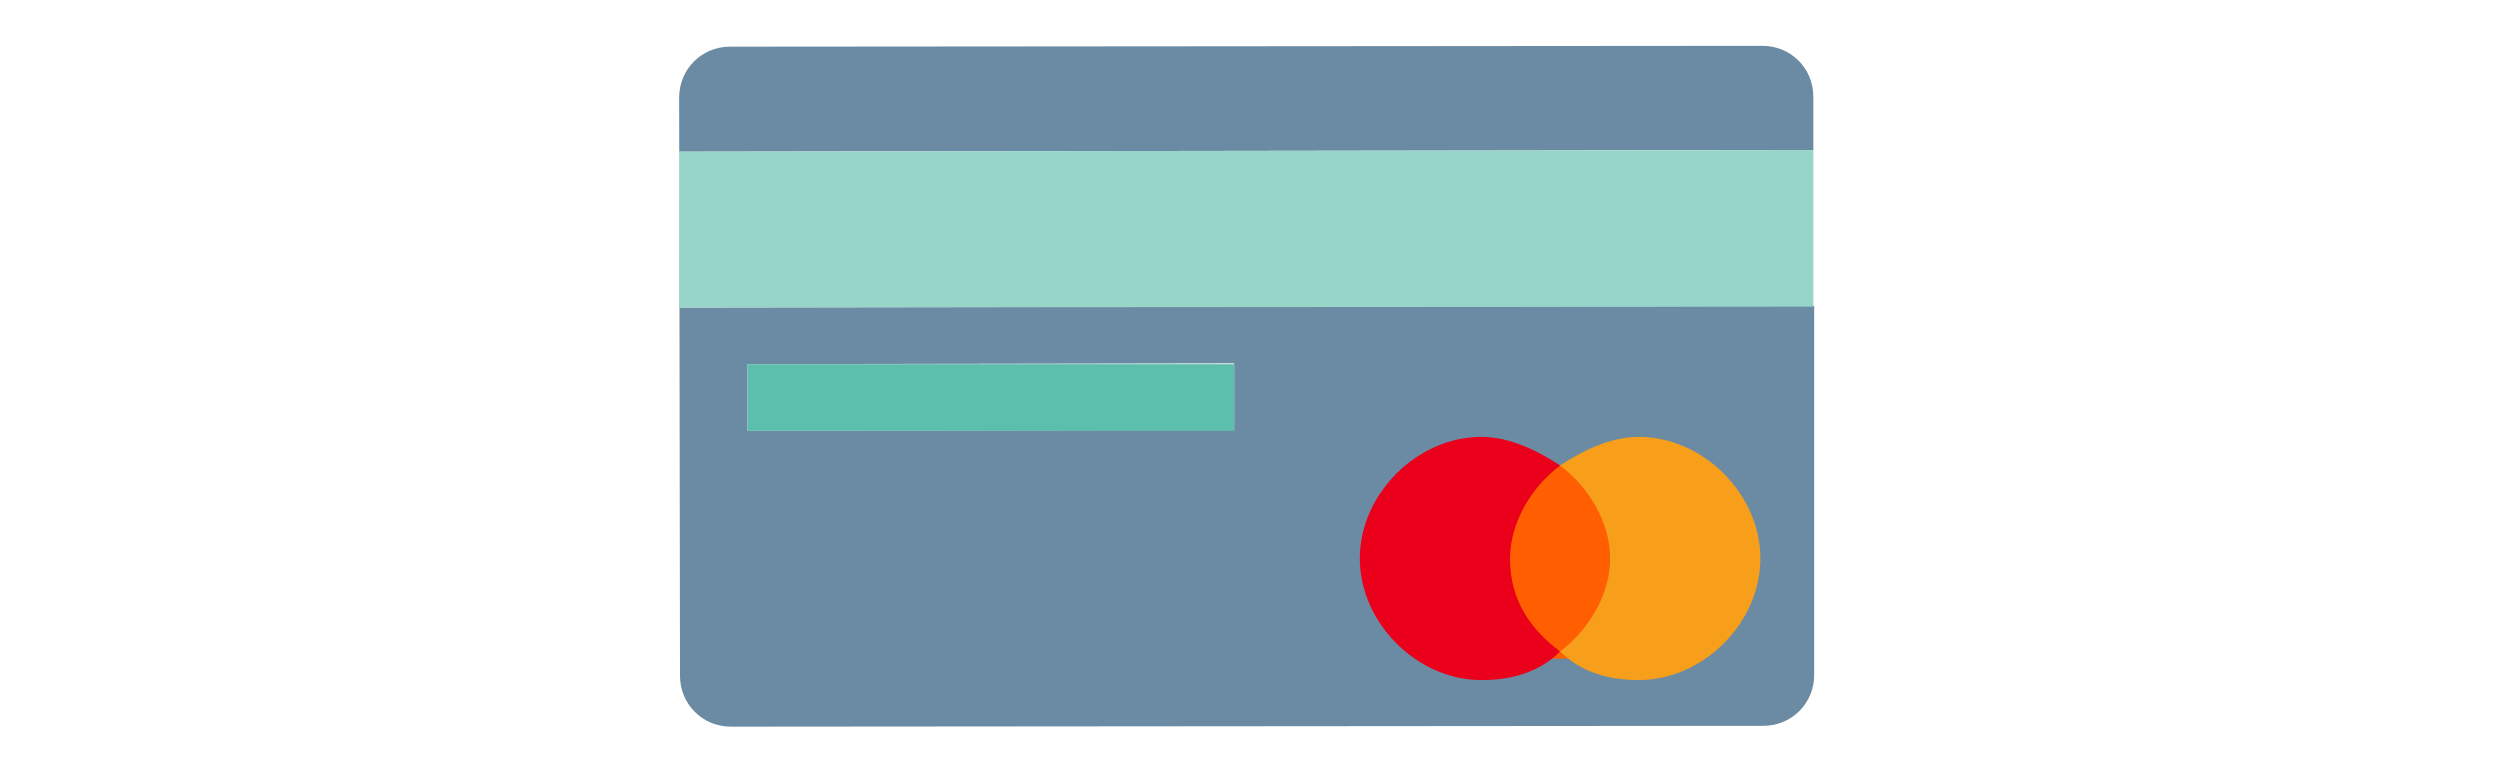 <?xml version="1.0" encoding="UTF-8"?> <svg xmlns="http://www.w3.org/2000/svg" xmlns:xlink="http://www.w3.org/1999/xlink" version="1.1" id="Layer_1" x="0px" y="0px" viewBox="0 0 300 92" style="enable-background:new 0 0 300 92;" xml:space="preserve"> <style type="text/css"> .st0{fill:#6A8BA3;} .st1{fill:#97D5C9;} .st2{fill:#5CBFAB;} .st3{fill:#FF5F00;} .st4{fill:#EB001B;} .st5{fill:#F79E1B;} </style> <g> <path class="st0" d="M217.6,11.6c0-3.4-2.7-6.1-6.1-6.1L87.6,5.6c-3.4,0-6.1,2.7-6.1,6.1l0.1,69.4c0,3.4,2.7,6.1,6.1,6.1l123.9-0.1 c3.4,0,6.1-2.7,6.1-6.1l0-44.3L81.5,36.9l0-18.7L217.6,18L217.6,11.6z M148.1,43.6l0,8l-58.4,0.1l0-8L148.1,43.6z"></path> <polygon class="st1" points="217.6,18 81.5,18.2 81.5,36.9 217.6,36.8 217.6,36.8 217.6,31.6 217.6,18 "></polygon> <rect x="89.7" y="43.7" class="st2" width="58.4" height="8"></rect> </g> <g> <g transform="matrix(8.584 0 0 8.584 -2898.736 -2239.503)"> <path class="st3" d="M358.7,267.4h1.5v2.7h-1.5V267.4z"></path> <path class="st4" d="M358.8,268.7c0-0.5,0.3-1,0.7-1.3c-0.3-0.2-0.7-0.4-1.1-0.4c-0.9,0-1.7,0.8-1.7,1.7s0.8,1.7,1.7,1.7 c0.4,0,0.8-0.1,1.1-0.4C359.1,269.7,358.8,269.3,358.8,268.7z"></path> <path class="st5" d="M362.3,268.7c0,0.9-0.8,1.7-1.7,1.7c-0.4,0-0.8-0.1-1.1-0.4c0.4-0.3,0.7-0.8,0.7-1.3c0-0.5-0.3-1-0.7-1.3 c0.3-0.2,0.7-0.4,1.1-0.4C361.5,267,362.3,267.8,362.3,268.7z"></path> </g> </g> </svg> 